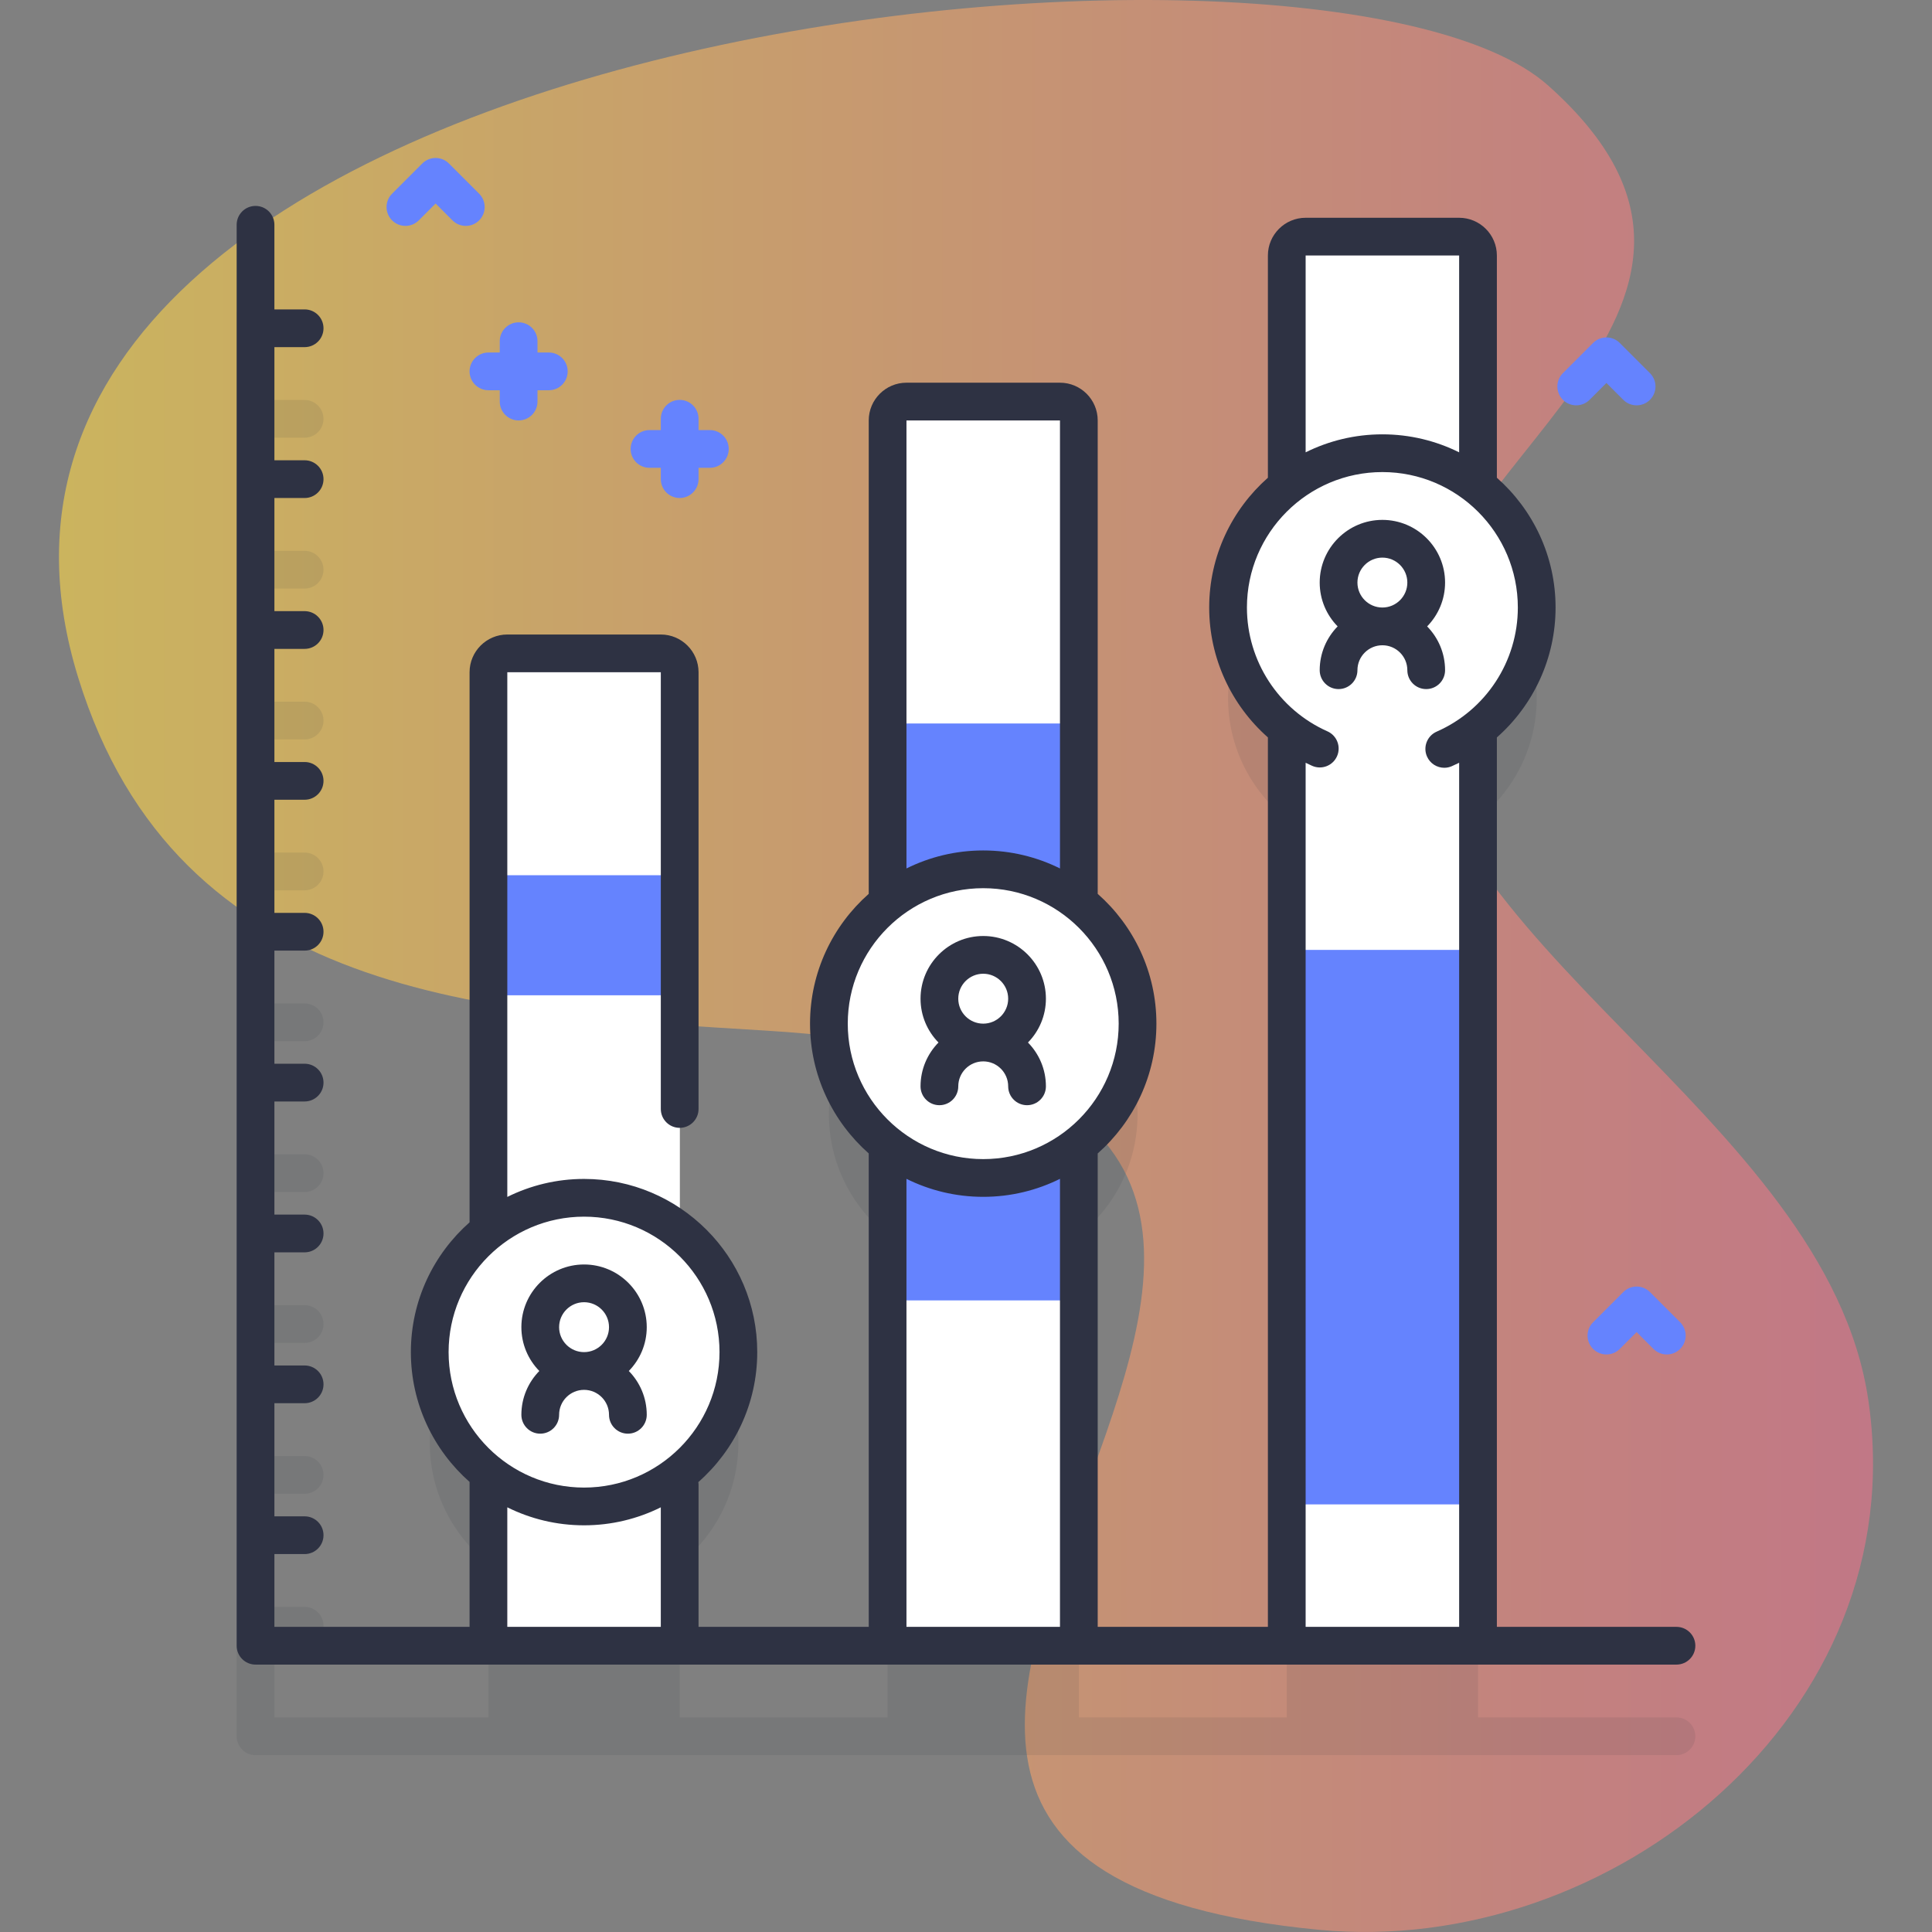 <?xml version="1.0"?>
<svg xmlns="http://www.w3.org/2000/svg" xmlns:xlink="http://www.w3.org/1999/xlink" xmlns:svgjs="http://svgjs.com/svgjs" version="1.1" width="512" height="512" x="0" y="0" viewBox="0 0 512 512" style="enable-background:new 0 0 512 512" xml:space="preserve" class=""><rect x="0" y="0" width="512" height="512" fill="#808080" stroke="none"/><g><linearGradient xmlns="http://www.w3.org/2000/svg" id="SVGID_1_" gradientUnits="userSpaceOnUse" x1="15.63" x2="496.37" y1="256" y2="256"><stop stop-opacity="0.6" stop-color="#fdd748" offset="0"/><stop stop-opacity="0.6" stop-color="#ed728a" offset="1"/></linearGradient><g xmlns="http://www.w3.org/2000/svg"><g><path d="m20.722 179.563c26.255 85.007 107.775 89.005 182.131 93.553 244.867 14.978-63.002 218.186 146.697 238.304 77.136 7.4 157.787-56.956 145.589-140.291-11.107-75.879-121.152-121.073-121.207-191.979-.043-55.945 103.86-96.409 36.272-156.553-60.248-53.612-442.87-15.888-389.482 156.966z" fill="url(#SVGID_1_)" data-original="url(#SVGID_1_)" style=""/></g><g><path d="m444.282 455.134h-52.592v-238.046c9.47-7.49 15.555-19.074 15.555-32.086s-6.084-24.596-15.555-32.086v-61.204c0-2.761-2.239-5-5-5h-40.68c-2.762 0-5 2.239-5 5v61.2c-9.474 7.49-15.56 19.076-15.56 32.091s6.087 24.601 15.56 32.091v238.041h-55.105v-127.769c9.472-7.49 15.557-19.075 15.557-32.088s-6.085-24.598-15.557-32.088v-127.769c0-2.762-2.239-5-5-5h-40.681c-2.762 0-5 2.238-5 5v127.768c-9.472 7.49-15.557 19.075-15.557 32.088s6.085 24.598 15.557 32.088v127.768h-55.102v-40.719c9.472-7.49 15.557-19.075 15.557-32.088s-6.085-24.598-15.557-32.088v-148.087c0-2.761-2.238-5-5-5h-40.681c-2.761 0-5 2.239-5 5v148.088c-9.472 7.49-15.557 19.075-15.557 32.088s6.085 24.598 15.557 32.088v40.719h-56.723v-19.288h8.014c2.762 0 5-2.239 5-5s-2.238-5-5-5h-8.014v-29.982h8.014c2.762 0 5-2.239 5-5s-2.238-5-5-5h-8.014v-29.981h8.014c2.762 0 5-2.239 5-5s-2.238-5-5-5h-8.014v-29.981h8.014c2.762 0 5-2.239 5-5s-2.238-5-5-5h-8.014v-29.981h8.014c2.762 0 5-2.239 5-5s-2.238-5-5-5h-8.014v-29.981h8.014c2.762 0 5-2.239 5-5s-2.238-5-5-5h-8.014v-29.981h8.014c2.762 0 5-2.239 5-5s-2.238-5-5-5h-8.014v-29.981h8.014c2.762 0 5-2.239 5-5s-2.238-5-5-5h-8.014v-29.981h8.014c2.762 0 5-2.239 5-5s-2.238-5-5-5h-8.014v-22.428c0-2.761-2.238-5-5-5s-5 2.239-5 5v376.564c0 2.761 2.238 5 5 5h376.564c2.762 0 5-2.239 5-5 0-2.76-2.238-4.999-5-4.999z" fill="#2e3243" opacity=".1" data-original="#0000cc" style="" class=""/><g><g><path d="m433.719 107.421c-1.28 0-2.559-.488-3.536-1.465l-4.464-4.464-4.464 4.464c-1.953 1.953-5.118 1.953-7.071 0-1.953-1.952-1.953-5.118 0-7.07l8-8c1.953-1.953 5.118-1.953 7.071 0l8 8c1.953 1.952 1.953 5.118 0 7.07-.977.977-2.256 1.465-3.536 1.465z" fill="#6583fe" data-original="#6583fe" style="" class=""/></g></g><g><g><path d="m123.441 59.866c-1.28 0-2.559-.488-3.536-1.465l-4.464-4.464-4.464 4.464c-1.953 1.953-5.118 1.953-7.071 0-1.953-1.952-1.953-5.118 0-7.07l8-8c1.953-1.953 5.118-1.953 7.071 0l8 8c1.953 1.952 1.953 5.118 0 7.07-.976.977-2.256 1.465-3.536 1.465z" fill="#6583fe" data-original="#6583fe" style="" class=""/></g></g><g><g><path d="m441.719 358.947c-1.28 0-2.559-.488-3.536-1.465l-4.464-4.464-4.464 4.464c-1.953 1.953-5.118 1.953-7.071 0-1.953-1.952-1.953-5.118 0-7.07l8-8c1.953-1.953 5.118-1.953 7.071 0l8 8c1.953 1.952 1.953 5.118 0 7.07-.977.977-2.256 1.465-3.536 1.465z" fill="#6583fe" data-original="#6583fe" style="" class=""/></g></g><path d="m188.122 113.976h-3v-3c0-2.762-2.239-5-5-5s-5 2.238-5 5v3h-3c-2.761 0-5 2.238-5 5s2.239 5 5 5h3v3c0 2.762 2.239 5 5 5s5-2.238 5-5v-3h3c2.761 0 5-2.238 5-5s-2.239-5-5-5z" fill="#6583fe" data-original="#6583fe" style="" class=""/><path d="m145.441 93.421h-3v-3c0-2.762-2.239-5-5-5s-5 2.238-5 5v3h-3c-2.761 0-5 2.238-5 5s2.239 5 5 5h3v3c0 2.762 2.239 5 5 5s5-2.238 5-5v-3h3c2.761 0 5-2.238 5-5s-2.238-5-5-5z" fill="#6583fe" data-original="#6583fe" style="" class=""/><g><g fill="#fff"><path d="m180.122 436.134h-50.681v-257.983c0-2.761 2.239-5 5-5h40.681c2.761 0 5 2.239 5 5z" fill="#ffffff" data-original="#ffffff" style="" class=""/><path d="m285.905 436.134h-50.681v-324.713c0-2.761 2.239-5 5-5h40.681c2.761 0 5 2.239 5 5z" fill="#ffffff" data-original="#ffffff" style="" class=""/><path d="m391.69 67.712v368.42h-50.68v-368.42c0-2.761 2.239-5 5-5h40.68c2.761 0 5 2.238 5 5z" fill="#ffffff" data-original="#ffffff" style="" class=""/></g><path d="m129.442 231.942h50.681v50.418h-50.681z" fill="#6583fe" data-original="#6583fe" style="" class=""/><path d="m235.22 191.732h50.68v244.4h-50.68z" fill="#6583fe" data-original="#6583fe" style="" class=""/><path d="m341.007 251.734h50.681v184.4h-50.681z" fill="#6583fe" data-original="#6583fe" style="" class=""/><path d="m129.44 263.762h50.68v172.37h-50.68z" fill="#ffffff" data-original="#ffffff" style="" class=""/><path d="m235.224 344.621h50.681v91.513h-50.681z" fill="#ffffff" data-original="#ffffff" style="" class=""/><path d="m341.007 398.68h50.681v37.453h-50.681z" fill="#ffffff" data-original="#ffffff" style="" class=""/></g><g><circle cx="366.347" cy="161.002" fill="#ffffff" r="40.897" data-original="#ffffff" style="" class=""/><path d="m382.96 154.389c0-9.161-7.453-16.613-16.613-16.613s-16.613 7.453-16.613 16.613c0 4.518 1.818 8.615 4.754 11.613-2.936 2.998-4.754 7.095-4.754 11.613 0 2.761 2.239 5 5 5s5-2.239 5-5c0-3.646 2.967-6.613 6.613-6.613s6.613 2.967 6.613 6.613c0 2.761 2.239 5 5 5s5-2.239 5-5c0-4.518-1.818-8.615-4.754-11.613 2.936-2.998 4.754-7.095 4.754-11.613zm-16.613-6.614c3.646 0 6.613 2.967 6.613 6.613s-2.967 6.613-6.613 6.613-6.613-2.967-6.613-6.613 2.967-6.613 6.613-6.613z" fill="#2e3243" data-original="#0000cc" style="" class=""/></g><g><ellipse cx="260.565" cy="271.278" fill="#ffffff" rx="40.897" ry="40.897" transform="matrix(.707 -.707 .707 .707 -115.505 263.702)" data-original="#ffffff" style="" class=""/><path d="m277.178 264.664c0-9.161-7.453-16.613-16.613-16.613-9.161 0-16.613 7.453-16.613 16.613 0 4.518 1.818 8.615 4.755 11.613-2.936 2.998-4.755 7.095-4.755 11.613 0 2.761 2.239 5 5 5s5-2.239 5-5c0-3.647 2.967-6.613 6.613-6.613s6.613 2.967 6.613 6.613c0 2.761 2.239 5 5 5s5-2.239 5-5c0-4.518-1.818-8.615-4.755-11.613 2.937-2.997 4.755-7.095 4.755-11.613zm-16.613-6.613c3.646 0 6.613 2.967 6.613 6.613s-2.967 6.613-6.613 6.613c-3.647 0-6.613-2.967-6.613-6.613-.001-3.646 2.966-6.613 6.613-6.613z" fill="#2e3243" data-original="#0000cc" style="" class=""/></g><g><ellipse cx="154.782" cy="358.327" fill="#ffffff" rx="40.897" ry="40.897" transform="matrix(.924 -.383 .383 .924 -125.344 86.508)" data-original="#ffffff" style="" class=""/><g fill="#00c"><path d="m171.395 351.713c0-9.161-7.453-16.613-16.613-16.613s-16.613 7.453-16.613 16.613c0 4.518 1.818 8.615 4.755 11.613-2.936 2.998-4.755 7.095-4.755 11.613 0 2.761 2.239 5 5 5s5-2.239 5-5c0-3.646 2.967-6.613 6.613-6.613s6.613 2.967 6.613 6.613c0 2.761 2.239 5 5 5s5-2.239 5-5c0-4.518-1.818-8.615-4.755-11.613 2.937-2.997 4.755-7.095 4.755-11.613zm-16.613-6.613c3.646 0 6.613 2.967 6.613 6.613 0 3.647-2.967 6.613-6.613 6.613s-6.613-2.967-6.613-6.613 2.966-6.613 6.613-6.613z" fill="#2e3243" data-original="#0000cc" style="" class=""/><path d="m444.282 431.134h-47.595v-235.706c9.721-8.573 15.557-21.033 15.557-34.426 0-13.684-6.027-25.98-15.557-34.396v-58.894c0-5.514-4.486-10-10-10h-40.681c-5.514 0-10 4.486-10 10v58.893c-9.53 8.416-15.557 20.713-15.557 34.397 0 13.373 5.838 25.841 15.557 34.418v235.713h-45.102v-125.46c9.53-8.416 15.557-20.713 15.557-34.397s-6.027-25.98-15.557-34.397v-125.46c0-5.514-4.486-10-10-10h-40.681c-5.514 0-10 4.486-10 10v125.46c-9.53 8.416-15.557 20.713-15.557 34.397s6.027 25.98 15.557 34.397v125.46h-45.102v-37.757c0-.206-.036-.402-.061-.602 9.565-8.418 15.618-20.737 15.618-34.449 0-25.308-20.589-45.897-45.897-45.897-7.302 0-14.205 1.722-20.34 4.769v-139.046h40.681v115.74c0 2.762 2.239 5 5 5s5-2.238 5-5v-115.74c0-5.514-4.486-10-10-10h-40.681c-5.514 0-10 4.486-10 10v145.779c-9.53 8.416-15.557 20.712-15.557 34.396s6.027 25.98 15.557 34.396v38.411h-51.723v-19.288h8.014c2.761 0 5-2.238 5-5s-2.239-5-5-5h-8.014v-29.981h8.014c2.761 0 5-2.238 5-5s-2.239-5-5-5h-8.014v-29.982h8.014c2.761 0 5-2.238 5-5s-2.239-5-5-5h-8.014v-29.981h8.014c2.761 0 5-2.238 5-5s-2.239-5-5-5h-8.014v-29.981h8.014c2.761 0 5-2.238 5-5s-2.239-5-5-5h-8.014v-29.981h8.014c2.761 0 5-2.238 5-5s-2.239-5-5-5h-8.014v-29.981h8.014c2.761 0 5-2.238 5-5s-2.239-5-5-5h-8.014v-29.981h8.014c2.761 0 5-2.238 5-5s-2.239-5-5-5h-8.014v-29.983h8.014c2.761 0 5-2.238 5-5s-2.239-5-5-5h-8.014v-22.425c0-2.762-2.239-5-5-5s-5 2.238-5 5v376.564c0 2.762 2.239 5 5 5h376.564c2.761 0 5-2.238 5-5 0-2.761-2.238-4.999-5-4.999zm-98.275-363.422h40.681v52.161c-6.135-3.047-13.039-4.769-20.34-4.769-7.302 0-14.205 1.722-20.34 4.768v-52.16zm0 134.427c.566.28 1.137.552 1.717.81 2.523 1.123 5.478-.014 6.6-2.537s-.014-5.479-2.538-6.6c-12.961-5.764-21.336-18.642-21.336-32.811 0-19.794 16.103-35.897 35.897-35.897 19.793 0 35.897 16.103 35.897 35.897 0 14.252-8.442 27.161-21.506 32.888-2.529 1.108-3.681 4.058-2.572 6.587.823 1.876 2.657 2.993 4.582 2.993.67 0 1.352-.136 2.005-.422.655-.287 1.298-.594 1.935-.909v228.995h-40.681zm-105.783-90.718h40.681v118.727c-6.135-3.046-13.039-4.768-20.34-4.768-7.302 0-14.206 1.722-20.34 4.768v-118.727zm-15.557 159.856c0-19.794 16.104-35.897 35.898-35.897s35.897 16.104 35.897 35.897c0 19.794-16.104 35.898-35.897 35.898-19.794 0-35.898-16.104-35.898-35.898zm15.557 41.129c6.135 3.046 13.039 4.768 20.34 4.768s14.205-1.722 20.34-4.768v118.727h-40.681v-118.727zm-121.339 45.92c0-19.793 16.103-35.897 35.897-35.897s35.897 16.104 35.897 35.897c0 19.794-16.104 35.897-35.897 35.897-19.794.001-35.897-16.103-35.897-35.897zm15.556 72.808v-31.679c6.135 3.047 13.039 4.769 20.34 4.769 7.302 0 14.205-1.722 20.34-4.768v31.679h-40.68z" fill="#2e3243" data-original="#0000cc" style="" class=""/></g></g></g></g></g></svg>
